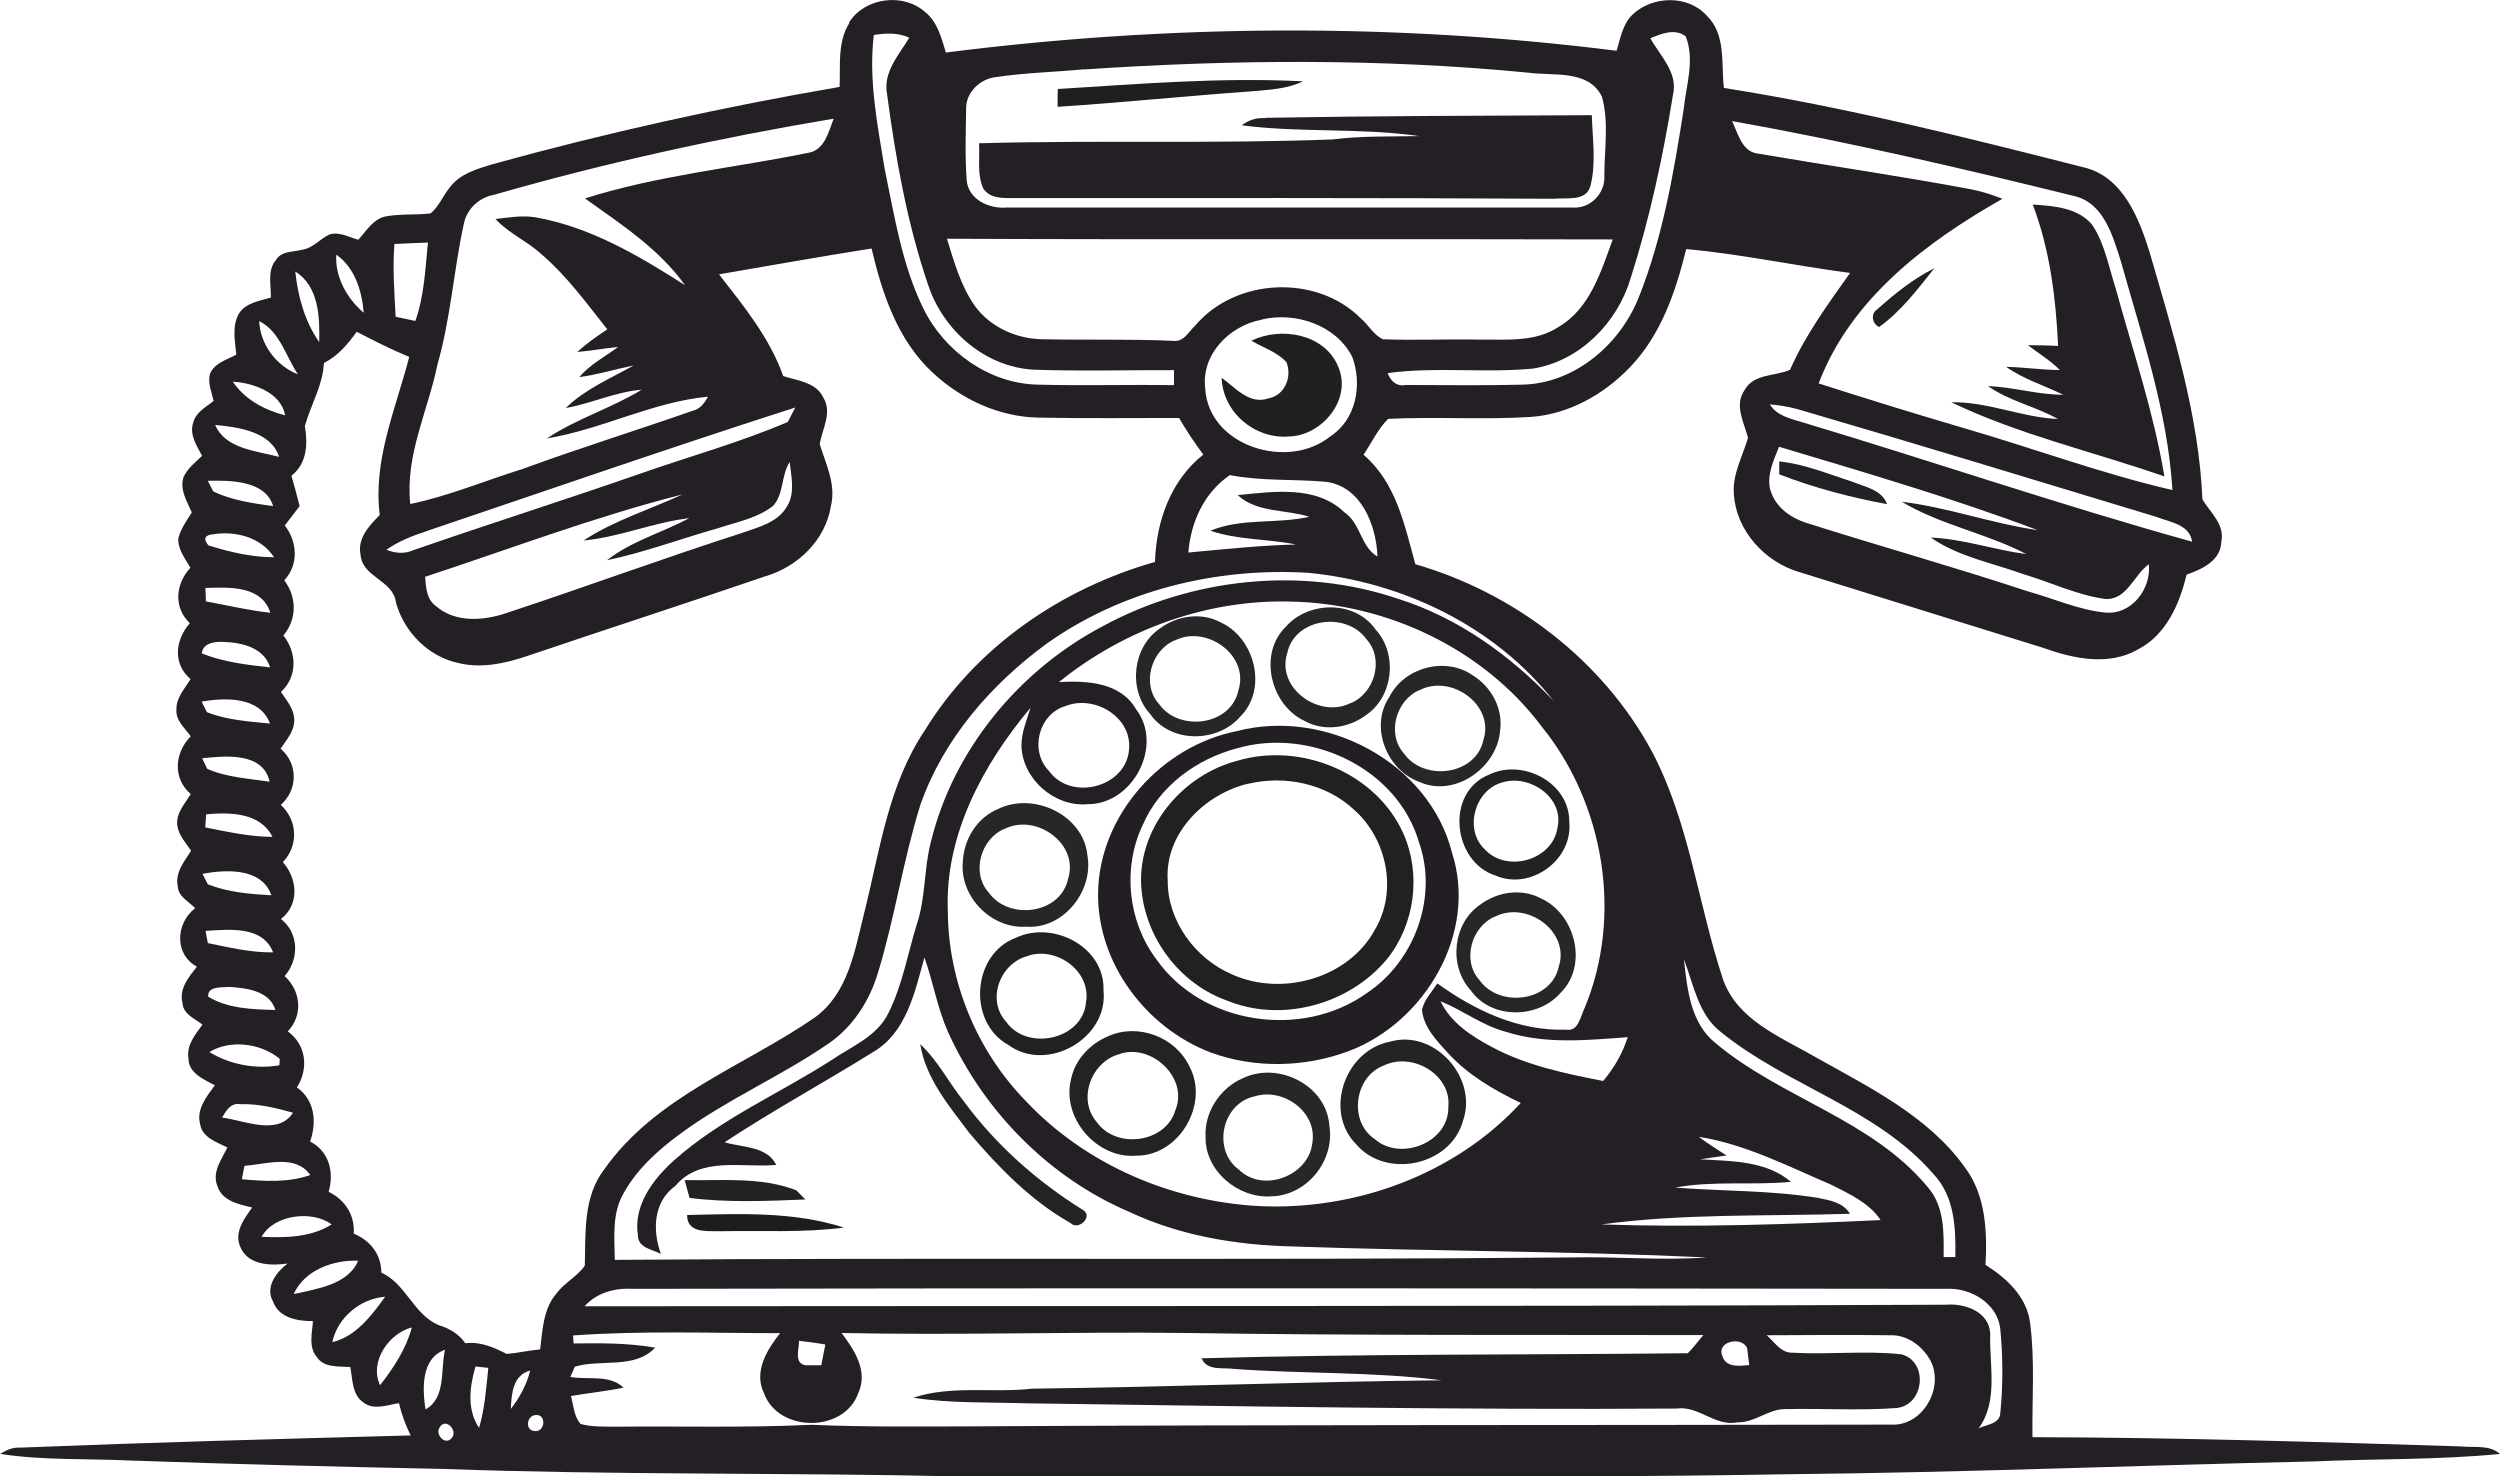 <svg xmlns="http://www.w3.org/2000/svg" id="Calque_2" data-name="Calque 2" viewBox="0 0 143.25 84.6"><defs><style>      .cls-1 {        fill: #272628;      }      .cls-1, .cls-2, .cls-3, .cls-4, .cls-5, .cls-6, .cls-7, .cls-8, .cls-9, .cls-10, .cls-11, .cls-12, .cls-13, .cls-14, .cls-15 {        stroke-width: 0px;      }      .cls-2 {        fill: #232224;      }      .cls-3 {        fill: #232325;      }      .cls-4 {        fill: #232024;      }      .cls-5 {        fill: #212022;      }      .cls-6 {        fill: #231f25;      }      .cls-7 {        fill: #222125;      }      .cls-8 {        fill: #221e24;      }      .cls-9 {        fill: #221f23;      }      .cls-10 {        fill: #222223;      }      .cls-11 {        fill: #1f1c20;      }      .cls-12 {        fill: #1f1e20;      }      .cls-13 {        fill: #241f25;      }      .cls-14 {        fill: #242326;      }      .cls-15 {        fill: #242123;      }    </style></defs><g id="Calque_1-2" data-name="Calque 1"><g><path class="cls-6" d="M48.66,1.27c.91-1.42,3.11-1.7,4.36-.57.71.57.92,1.48,1.18,2.31,12.74-1.62,25.69-1.71,38.43-.1.22-.71.34-1.51.9-2.06,1.14-1.1,3.19-1.16,4.27.05,1.11,1.08.82,2.75.98,4.14,6.94,1.09,13.77,2.81,20.58,4.54,2.27.51,3.21,2.92,3.82,4.9,1.34,4.62,2.81,9.29,3.02,14.14.46.76,1.3,1.44,1.08,2.44-.04,1.08-1.12,1.56-1.99,1.87-.4,1.68-1.17,3.45-2.78,4.28-1.68.97-3.72.53-5.44-.09-4.65-1.44-9.29-2.88-13.94-4.33-1.99-.57-3.66-2.38-3.78-4.49-.09-1.14.51-2.15.81-3.22-.23-.88-.8-1.86-.2-2.72.52-.96,1.75-.79,2.61-1.17.88-2.01,2.18-3.77,3.44-5.55-3.14-.41-6.24-1.08-9.39-1.37-.6,2.45-1.45,4.94-3.24,6.79-1.49,1.55-3.5,2.68-5.67,2.83-2.72.17-5.45-.02-8.17.11-.59.59-.95,1.37-1.41,2.06,1.87,1.59,2.35,4.03,2.97,6.27,5.67,1.64,10.73,5.5,13.55,10.72,2.16,4.08,2.64,8.76,4.09,13.1.82,2.28,3.22,3.24,5.16,4.35,3.13,1.77,6.57,3.41,8.71,6.42,1.18,1.6,1.26,3.65,1.16,5.56,1.2.75,2.35,1.81,2.55,3.29.29,2.18.11,4.39.14,6.58,8.19.02,16.39.27,24.58.53.74.08,1.6-.11,2.21.43-3.55.35-7.12.27-10.67.43-9.95.22-19.9.63-29.86.73-15.92.27-31.86.12-47.79.13-9.84-.23-19.68-.07-29.52-.43-5.97-.12-11.94-.27-17.91-.48-2.5-.12-5.02,0-7.49-.38.34-.21.71-.39,1.12-.36,7.46-.3,14.93-.5,22.4-.7-.29-.59-.52-1.21-.67-1.85-.66.1-1.44.43-2.04-.04-.66-.45-.61-1.34-.75-2.03-.66-.05-1.51.06-1.92-.58-.49-.58-.26-1.37-.22-2.05-.87,0-1.94-.17-2.28-1.11-.48-.84.18-1.7.83-2.19-.96.14-2.26.1-2.7-.93-.39-.84.2-1.63.67-2.28-.77-.18-1.74-.38-2-1.25-.31-.79.25-1.51.58-2.19-.6-.3-1.43-.56-1.56-1.32-.24-.86.37-1.6.84-2.24-.62-.34-1.51-.69-1.51-1.54-.13-.76.39-1.37.8-1.94-.43-.34-1.11-.6-1.14-1.23-.22-.82.36-1.5.82-2.09-1.31-.72-1.21-2.49-.1-3.35-.35-.38-.96-.66-.99-1.23-.18-.79.36-1.44.76-2.06-.3-.46-.72-.89-.79-1.45-.09-.71.44-1.25.77-1.8-1.05-.9-.93-2.37,0-3.31-.33-.47-.88-.91-.82-1.54-.02-.68.48-1.19.81-1.74-1.04-.87-.88-2.26-.04-3.2-.96-.91-.82-2.26.03-3.18-.3-.53-.74-1.06-.69-1.7.14-.54.48-1,.77-1.47-.28-.64-.71-1.31-.47-2.03.23-.5.67-.84,1.06-1.21-.31-.58-.74-1.22-.51-1.9.14-.6.74-.89,1.17-1.25-.11-.51-.36-1.04-.2-1.57.27-.61.97-.79,1.5-1.08-.07-.77-.26-1.61.14-2.33.38-.64,1.18-.74,1.84-.94.02-.72-.22-1.55.29-2.15.31-.53.98-.45,1.5-.59.62-.09,1.03-.63,1.58-.88.57-.16,1.11.16,1.64.31.45-.49.83-1.16,1.52-1.33.86-.17,1.75-.08,2.62-.18.48-.39.7-1,1.09-1.47.57-.8,1.57-1.08,2.46-1.35,6.55-1.81,13.19-3.28,19.89-4.43.05-1.22-.13-2.56.55-3.65ZM50.07,2c-.31,2.57.21,5.14.62,7.67.56,2.7.99,5.49,2.21,7.99,1.21,2.48,3.78,4.33,6.58,4.38,2.6.07,5.2-.01,7.79.03,0-.21,0-.64,0-.86-2.7-.01-5.39.07-8.08-.03-2.78-.17-5.15-2.26-6.01-4.86-1.2-3.53-1.86-7.23-2.35-10.92-.25-1.26.68-2.25,1.27-3.24-.65-.3-1.36-.27-2.05-.15ZM94.57,2.2c.56,1.01,1.6,1.97,1.29,3.24-.57,3.54-1.33,7.07-2.42,10.49-.76,2.57-2.92,4.76-5.6,5.19-2.77.27-5.57-.12-8.33.26.17.45.52.79,1.04.68,2.24,0,4.48.04,6.71-.02,2.98-.08,5.57-2.3,6.64-5,1.37-3.43,2-7.1,2.57-10.75.14-1.38.66-2.85.12-4.21-.64-.47-1.38-.15-2.02.11ZM62.12,3.97c-1.69.16-3.39.2-5.08.45-.86.1-1.67.85-1.68,1.75-.02,1.38-.07,2.77.03,4.15.09,1.12,1.31,1.67,2.32,1.57,10.78,0,21.57,0,32.36,0,1.05.1,1.93-.81,1.86-1.85,0-1.49.27-3.05-.14-4.5-.76-1.56-2.75-1.18-4.17-1.37-8.48-.83-17.01-.76-25.5-.19ZM28.27,11.17c-.87.17-1.57.86-1.71,1.74-.57,2.64-.74,5.35-1.49,7.96-.54,2.66-1.87,5.24-1.56,8.01,2.21-.46,4.29-1.34,6.44-2.01,3.22-1.18,6.5-2.2,9.73-3.33.43-.09.69-.45.89-.81-3.19.3-6.09,1.88-9.23,2.39,1.7-1.13,3.69-1.73,5.43-2.79-1.5.12-2.88.79-4.35,1.05,1.11-1.09,2.56-1.69,3.89-2.44-1.04.21-2.06.53-3.12.67.62-.73,1.48-1.17,2.23-1.73-.78.08-1.56.22-2.34.29.53-.49,1.12-.9,1.72-1.3-1.19-1.49-2.31-3.05-3.76-4.29-.82-.76-1.88-1.2-2.65-2.03.75-.09,1.52-.22,2.28-.1,3.15.55,5.93,2.2,8.58,3.89-1.49-2.09-3.68-3.5-5.73-4.97,4.16-1.32,8.56-1.75,12.83-2.62.92-.18,1.13-1.22,1.42-1.95-6.57,1.1-13.09,2.53-19.49,4.37ZM99.25,6.95c.34.69.56,1.75,1.48,1.85,4.04.69,8.1,1.28,12.13,2.03.65.12,1.27.32,1.88.56-4.36,2.48-8.69,5.72-10.53,10.58,2.74.88,5.49,1.73,8.25,2.54,4.01,1.16,7.95,2.63,12.02,3.57-.27-4.48-1.74-8.77-2.94-13.06-.47-1.48-.99-3.43-2.74-3.8-6.48-1.6-12.98-3.11-19.54-4.28ZM22.6,13.98c-.11,1.39,0,2.78.07,4.17.28.06.85.18,1.13.24.51-1.44.57-2.98.72-4.49-.64.02-1.28.05-1.92.08ZM54.26,13.68c.41,1.32.79,2.7,1.6,3.85.9,1.24,2.45,1.92,3.96,1.91,2.47.05,4.94-.02,7.4.09.61.09.9-.54,1.28-.89,2.31-2.72,6.94-2.94,9.47-.4.44.37.73.95,1.27,1.2,1.85.07,3.71-.02,5.56.02,1.52-.02,3.18.16,4.51-.73,1.8-1.05,2.43-3.18,3.1-5.01-12.71-.04-25.43.02-38.14-.04ZM41.19,15.71c1.42,1.82,2.91,3.64,3.69,5.84.81.26,1.88.35,2.29,1.22.54.86-.06,1.8-.2,2.68.35,1.14.95,2.32.64,3.55-.31,1.95-1.89,3.47-3.75,4.02-4.57,1.56-9.16,3.05-13.74,4.6-1.24.41-2.57.69-3.86.37-1.73-.37-3.11-1.79-3.57-3.46-.15-1.29-1.93-1.44-2.03-2.74-.2-.94.5-1.67,1.1-2.28-.4-3.13.92-6.09,1.69-9.06-1.03-.42-2.02-.93-3.01-1.44-.51.71-1.08,1.39-1.88,1.79-.06,1.29-.76,2.41-1.09,3.61.17,1.04.13,2.14-.77,2.85.17.58.32,1.16.47,1.74-.28.37-.56.74-.85,1.11.72.93.81,2.24-.03,3.14.72.97.74,2.22-.05,3.16.77,1,.82,2.34-.14,3.24.33.5.77.99.76,1.63,0,.63-.45,1.12-.78,1.62,1,.86,1,2.34.01,3.22.96.89,1.03,2.32.12,3.28.84.96.96,2.42-.11,3.26,1.04.81,1.05,2.31.21,3.27.93.85,1.07,2.23.18,3.17,1.06.76,1.21,2.14.52,3.21,1.03.72,1.15,1.98.76,3.1,1.09.56,1.39,1.76,1.06,2.88.94.46,1.51,1.33,1.44,2.4.94.38,1.58,1.19,1.58,2.23,1.42.64,1.84,2.41,3.31,3.02.6.18,1.14.5,1.5,1.03.86-.11,1.63.23,2.37.61.64-.05,1.27-.2,1.92-.26.14-1.1.17-2.31.93-3.2.46-.62,1.2-.97,1.63-1.6.05-1.87-.1-3.93,1.11-5.51,2.94-4.18,7.97-5.89,12.03-8.68,1.93-1.36,2.32-3.81,2.85-5.94.91-3.59,1.38-7.41,3.5-10.55,2.93-4.78,7.83-8.12,13.18-9.64.07-2.31.9-4.68,2.77-6.15-.5-.67-.97-1.38-1.39-2.1-2.69,0-5.37.03-8.06-.02-2.25-.04-4.42-1.05-6.05-2.57-2.01-1.85-2.9-4.53-3.51-7.12-2.92.46-5.83.98-8.74,1.48ZM20.84,17.92c-.1-1.25-.5-2.57-1.57-3.33-.09,1.27.62,2.53,1.57,3.33ZM16.92,15.56c.15,1.42.54,2.86,1.37,4.04.04-1.42-.02-3.2-1.37-4.04ZM72.29,18.32c-1.84.34-3.48,1.99-3.23,3.96.21,3.31,4.75,4.68,7.16,2.73,1.49-.96,1.86-2.98,1.26-4.57-.94-1.83-3.26-2.59-5.19-2.13ZM14.85,18.4c.06,1.34.98,2.56,2.22,3.05-.69-1.03-1.04-2.47-2.22-3.05ZM13.34,21.87c.69,1.03,1.83,1.63,3,1.93-.24-1.31-1.82-1.86-3-1.93ZM24.41,30.45c-.79.25-1.58.57-2.27,1.05.51.21,1.05.25,1.56.02,4.35-1.51,8.75-2.9,13.1-4.42,2.78-.97,5.63-1.76,8.34-2.92.11-.21.32-.62.43-.83-7.08,2.27-14.11,4.71-21.15,7.09ZM101.41,23.17c.41.67,1.21.82,1.91,1.04,7.44,2.23,14.8,4.75,22.29,6.83-.15-1-1.26-1.11-2.04-1.42-6.87-2.08-13.73-4.18-20.62-6.19-.51-.13-1.02-.22-1.54-.26ZM12.33,24.35c.59,1.39,2.39,1.48,3.66,1.83-.45-1.45-2.35-1.71-3.66-1.83ZM101.47,28.15c.28.92,1.15,1.53,2.03,1.81,4.22,1.34,8.48,2.53,12.68,3.92,1.48.41,2.92,1.07,4.46,1.22,1.5.14,2.63-1.35,2.49-2.77-.87.62-1.26,2.08-2.52,1.99-1.62-.23-3.11-.96-4.67-1.42-1.79-.65-3.73-1-5.31-2.1,1.86.08,3.64.71,5.48.95-2.3-1.2-4.92-1.67-7.14-3,2.65.32,5.17,1.25,7.8,1.63-4.86-1.83-9.86-3.29-14.83-4.78-.32.8-.74,1.67-.48,2.55ZM44.33,28.96c-.92.74-2.12.95-3.2,1.31-2.12.6-4.19,1.38-6.35,1.83,1.41-1.1,3.16-1.58,4.72-2.41-2.06.24-4,1.09-6.06,1.28,1.75-1.15,3.78-1.77,5.67-2.64-5.01,1.27-9.85,3.11-14.75,4.72.05.59.07,1.28.61,1.67,1.13.99,2.77.85,4.1.39,4.48-1.48,8.91-3.11,13.41-4.56.95-.34,2.08-.59,2.62-1.54.47-.76.24-1.7.15-2.54-.49.76-.33,1.79-.92,2.48ZM70.46,27.23c-1.48,1.02-2.22,2.68-2.37,4.43,2.06-.19,4.11-.41,6.17-.46-1.62-.33-3.32-.25-4.9-.79,1.8-.75,3.8-.37,5.66-.8-1.35-.43-3-.22-4.1-1.24,2.05-.2,4.49-.58,6.12.99.93.62.92,1.97,1.89,2.53-.07-1.79-.92-4-2.93-4.28-1.84-.17-3.71-.03-5.54-.39ZM11.9,27.54c.08.15.24.46.32.62,1.06.51,2.27.68,3.43.84-.44-1.48-2.47-1.48-3.74-1.45ZM12.24,30.61c-.51.04-.61.26-.3.64,1.22.38,2.48.68,3.76.68-.72-1.13-2.19-1.52-3.46-1.32ZM59.99,36.87c-3.19,2.33-5.93,5.47-7.25,9.24-.99,3.16-1.46,6.45-2.43,9.62-.48,1.62-1.45,3.13-2.87,4.09-2.74,1.88-5.84,3.2-8.52,5.19-1.26.93-2.46,2.02-3.22,3.42-.64,1.15-.49,2.5-.47,3.76,18.28-.14,36.55.03,54.83-.14,2.58-.06,5.15.19,7.73,0-7.92-.37-15.85-.35-23.78-.63-3.18-.08-6.38-.61-9.28-1.97-4.61-1.96-8.35-5.77-10.41-10.32-.61-1.37-.85-2.86-1.35-4.27-.55,1.98-1.03,4.33-2.97,5.44-2.81,1.75-5.72,3.33-8.48,5.15,1.01.31,2.42.21,2.96,1.3-1.95.18-4.34-.52-5.79,1.21-1.26.9-1.31,2.55-.82,3.89-.51-.27-1.32-.34-1.32-1.08-.26-1.71.87-3.2,2.07-4.28,2.68-2.39,6.03-3.82,9.03-5.75,1.16-.79,2.62-1.36,3.26-2.7.8-1.6,1.1-3.38,1.62-5.07.52-1.53.4-3.17.81-4.73,1.29-5.29,5.06-9.84,9.85-12.36,5.11-2.77,11.39-3.44,16.92-1.57,3.45,1.09,6.44,3.25,8.91,5.85-3.38-4.3-8.7-6.83-14.09-7.34-5.25-.31-10.65,1-14.97,4.07ZM11.77,33.69c.01.19.02.57.03.77,1.23.22,2.44.52,3.69.65-.5-1.58-2.39-1.46-3.72-1.42ZM60.68,39.08c1.58-.08,3.51,0,4.41,1.55,1.61,2.09-.19,5.48-2.78,5.45-1.9.17-3.76-1.47-3.78-3.38,0-.75.31-1.45.52-2.15-2.72,3.25-4.92,7.3-4.74,11.66.02,4.03,1.66,8.01,4.48,10.89,3.44,3.66,8.38,5.74,13.36,6.01,5.52.26,11.22-1.81,14.99-5.91-1.52-.73-3.02-1.6-4.17-2.86-.65-.71-1.41-1.49-1.49-2.49.14-.58.57-1.02.88-1.5,2.15,1.55,4.66,2.74,7.37,2.65.72.13.82-.75,1.06-1.22,2.21-5.3,1.14-11.72-2.46-16.16-3.35-4.46-8.89-7.06-14.43-7.15-4.77-.12-9.52,1.62-13.22,4.61ZM11.56,37.44c1.25.5,2.6.66,3.92.8-.37-1.16-1.66-1.43-2.73-1.46-.47-.02-1.12.07-1.19.66ZM11.55,40.2c.08.15.23.46.31.61,1.14.45,2.4.53,3.61.65-.57-1.56-2.57-1.49-3.92-1.26ZM61.07,40.45c-1.57.45-2.1,2.59-.95,3.74,1.24,1.72,4.37.94,4.57-1.2.22-1.88-1.96-3.19-3.62-2.54ZM11.59,43.46c.07.15.21.44.28.59,1.12.5,2.39.56,3.58.74-.38-1.71-2.54-1.48-3.87-1.34ZM11.81,46.66c-.01.19-.04.57-.05.75,1.27.25,2.55.54,3.85.54-.71-1.41-2.45-1.41-3.81-1.29ZM11.6,50.07c.08.15.23.45.31.6,1.15.46,2.41.56,3.64.63-.56-1.59-2.59-1.48-3.95-1.23ZM11.78,53.33c.03.18.09.53.13.71,1.23.25,2.47.55,3.74.53-.6-1.54-2.53-1.31-3.87-1.23ZM96.49,55c.19,1.69.38,3.63,1.81,4.77,3.76,3.16,8.94,4.37,12.15,8.24.98,1.11.93,2.64.92,4.02h.67c.03-1.63-.03-3.45-1.23-4.73-3.27-3.8-8.4-5.07-12.21-8.17-1.29-1-1.55-2.7-2.1-4.13ZM11.93,57.11c1.13.69,2.55.73,3.85.76-.34-1.11-1.66-1.25-2.63-1.32-.41.04-1.29-.06-1.22.57ZM82.55,57.39c.59,1.21,1.76,1.98,2.91,2.59,1.98,1.07,4.21,1.53,6.4,1.96.63-.74,1.11-1.58,1.41-2.51-2.33.17-4.72.42-6.99-.31-1.34-.35-2.45-1.23-3.72-1.74ZM11.99,60.28c1.18.72,2.66,1,4.02.76l.02-.37c-1.07-.88-2.8-1.13-4.03-.39ZM12.73,64.04c1.28.16,3.19,1.06,4.06-.28-.98-.28-1.99-.52-3.01-.49-.55-.1-.83.37-1.05.77ZM97.35,65.15c.51.38,1.05.71,1.58,1.06-.51.07-1.01.14-1.51.22,1.76.1,3.78.07,5.2,1.29-2.2.21-4.44-.08-6.63.33,2.73.21,5.48.15,8.19.59.67.14,1.44.26,1.82.91-4.74.15-9.52-.03-14.23.61,5.33.18,10.67,0,15.99-.25-.67-1-1.8-1.5-2.84-2.03-2.46-1.05-4.91-2.32-7.58-2.74ZM14.01,66.8c-.04.19-.12.58-.15.77,1.31.12,2.66.2,3.92-.24-.86-1.22-2.53-.61-3.77-.53ZM14.99,70.87c1.35.06,2.83.04,4.01-.71-1.1-.83-3.31-.57-4.01.71ZM16.83,74.15c1.29-.29,3.13-.54,3.69-1.91-1.42-.06-3.08.54-3.69,1.91ZM33.5,74.85c26-.03,52.01.02,78.01-.09,1.08-.09,2.48.4,2.53,1.67-.06,1.81.48,3.84-.66,5.41.45-.22,1.23-.24,1.24-.9.16-1.61.15-3.25-.01-4.86-.21-1.44-1.73-2.31-3.1-2.23-25.07-.03-50.15-.05-75.22,0-1.03-.06-2.08.2-2.79,1ZM19.04,76.91c1.35-.33,2.26-1.53,3.03-2.61-1.43.12-2.73,1.19-3.03,2.61ZM21.78,79.37c.78-1,1.49-2.08,1.82-3.31-1.32.34-2.46,1.98-1.82,3.31ZM32.84,76.52c0,.12.02.34.03.46,1.56-.02,3.12-.03,4.67.24-1.17,1.25-3.1.64-4.6,1.09-.06.15-.19.44-.26.59,1.01.18,2.23-.16,3.05.61-1,.21-2.01.31-3.01.48.14.54.16,1.15.54,1.6.64.18,1.32.15,1.98.16,3.75-.04,7.51.07,11.25-.11,3.04.13,6.09.1,9.14.09,17.57-.1,35.15-.06,52.72-.1,1.81.11,3.06-2.09,2.28-3.64-.45-.84-1.32-1.51-2.31-1.48-2.36-.03-4.73-.01-7.09,0,.45.38.81,1.02,1.48,1,2.07.12,4.16-.13,6.23.09,1.58.4,1.33,2.93-.28,3.08-2.1.15-4.21.02-6.3.06-1-.04-1.8.79-2.8.76-1.28.26-2.23-.97-3.49-.79-12.42.08-24.84-.13-37.26-.3-2.16-.07-4.33.01-6.48-.32,2.19-.73,4.56-.26,6.82-.52,7.82-.09,15.64-.4,23.46-.48-3.93-.5-7.94-.36-11.89-.65-.65-.1-1.55.14-1.87-.61,9.28-.26,18.58-.19,27.86-.29.32-.32.6-.69.89-1.04-9.89-.02-19.78.03-29.66-.12-6.57-.08-13.15.14-19.72,0,.73.96,1.54,2.19.96,3.44-.8,2.29-4.57,2.28-5.4.02-.61-1.24.16-2.49.92-3.45-3.95,0-7.9-.15-11.85.13ZM45.78,76.84c.02.45-.31,1.28.38,1.39.22,0,.67,0,.9,0,.06-.3.17-.89.23-1.19-.5-.09-1-.15-1.5-.21ZM98.69,77.69c.2.69.98.58,1.54.53-.03-.25-.09-.74-.12-.98-.32-.7-1.77-.37-1.42.45ZM24.38,80.76c1.19-.65.85-2.29,1.12-3.42-1.38.49-1.3,2.23-1.12,3.42ZM27.25,78.29c-.34,1.16-.51,2.47.2,3.53.33-1.12.41-2.29.53-3.44-.18-.02-.55-.06-.73-.08ZM29.27,80.73c.51-.65.91-1.39,1.11-2.2-1,.27-1.07,1.33-1.11,2.2ZM30.74,81.08c-.57-.02-.7.92-.07.92.55.05.65-.93.07-.92ZM25.21,81.76c-.33.42.32,1.12.69.62.33-.41-.34-1.15-.69-.62Z"></path><path class="cls-6" d="M116.47,11.72c1.19.08,2.59.17,3.41,1.16.73,1.09.95,2.42,1.35,3.65.98,3.57,2.18,7.1,2.79,10.77-4.07-1.42-8.32-2.38-12.21-4.25,2.09-.04,4.04.87,6.11.96-1.29-.73-2.79-1.02-4.01-1.89,1.45.06,2.86.5,4.32.5-1.09-.53-2.28-.89-3.28-1.6,1.03.02,2.05.18,3.08.18-.55-.55-1.22-.95-1.83-1.42.57,0,1.15.01,1.73.04-.13-2.75-.47-5.51-1.45-8.09Z"></path><path class="cls-12" d="M60.61,5.1c4.67-.29,9.36-.68,14.05-.44-.9.44-1.92.48-2.9.57-3.72.26-7.44.65-11.16.89,0-.26,0-.77.01-1.02Z"></path><path class="cls-13" d="M72.5,6.75c6.24-.11,12.47-.12,18.71-.15.04,1.35.26,2.74-.08,4.06-.25.91-1.38.65-2.09.73-10.32-.06-20.64-.04-30.96-.04-.63,0-1.37.04-1.75-.57-.35-.8-.18-1.72-.23-2.57,6.75-.19,13.51.04,20.26-.22,1.65-.21,3.31-.16,4.96-.19-3.37-.49-6.79-.18-10.17-.62.39-.3.84-.44,1.34-.41Z"></path><path class="cls-5" d="M107.57,17.72c1-.89,2.06-1.75,3.27-2.35-.96,1.2-1.91,2.47-3.17,3.37-.4-.2-.5-.76-.1-1.02Z"></path><path class="cls-5" d="M58.22,53.73c2.12-1,5.11.53,5.01,3.02.3,2.75-3.24,4.76-5.46,3.12-2.35-1.31-2.07-5.21.45-6.14ZM58.92,54.77c-1.62.39-2.43,2.54-1.25,3.8,1.21,1.69,4.4.99,4.56-1.16.3-1.76-1.69-3.18-3.31-2.65Z"></path><path class="cls-9" d="M71.71,19.52c1.68-.82,4.18-.4,4.96,1.47.83,1.86-.89,3.96-2.79,4.02-1.96.17-3.81-1.36-3.88-3.36.79.56,1.58,1.55,2.67,1.18.94-.16,1.39-1.24,1.04-2.08-.54-.59-1.34-.83-2.01-1.23Z"></path><path class="cls-7" d="M101.95,26.44c1.48.15,2.86.74,4.26,1.19.71.29,1.62.44,1.92,1.26-2.1-.39-4.19-.94-6.18-1.71,0-.19,0-.56,0-.74Z"></path><path class="cls-8" d="M70.88,41.89c5.07-1.32,11.01,1.79,12.32,6.97,1.48,4.58-1.52,9.68-5.87,11.35-2.53.96-5.43,1.03-7.98.09-3.7-1.42-6.5-5.15-6.43-9.17.08-4.44,3.65-8.39,7.96-9.24ZM70.87,42.88c-2.3.61-4.44,2.16-5.39,4.39-1.17,2.44-.86,5.5.76,7.67,2.63,3.78,8.36,4.62,12.07,1.97,2.75-1.82,4.1-5.51,3-8.64-1.23-4.26-6.27-6.61-10.43-5.39Z"></path><path class="cls-10" d="M85.34,44.38c1.93-.93,4.61.48,4.58,2.72.21,2.18-2.22,3.94-4.23,3.07-2.47-.8-2.89-4.79-.35-5.79ZM86.09,44.83c-1.58.42-2.23,2.69-1.01,3.84,1.25,1.36,3.87.63,4.16-1.22.41-1.74-1.58-3.1-3.15-2.62Z"></path><path class="cls-4" d="M70.87,43.6c3.63-1.1,7.99.66,9.55,4.18,1.03,2.33.65,5.2-.95,7.18-2.17,2.62-6.09,3.68-9.25,2.34-2.81-1.03-4.81-3.88-4.84-6.87,0-3.2,2.45-6.02,5.48-6.83ZM71.54,44.9c-2.49.58-4.81,2.85-4.63,5.54-.02,2.33,1.58,4.5,3.7,5.4,2.86,1.28,6.68.22,8.19-2.6,1.29-2.2.67-5.18-1.21-6.84-1.6-1.5-3.96-1.99-6.06-1.49Z"></path><path class="cls-1" d="M57.18,46.36c2.03-1.01,4.91.33,5.13,2.66.36,2.04-1.38,4.24-3.52,4.08-1.99.13-3.81-1.73-3.62-3.71.05-1.28.8-2.53,2.01-3.03ZM57.56,47.49c-1.37.57-1.93,2.53-.9,3.66,1.14,1.6,4.11,1.24,4.54-.79.65-2.02-1.85-3.78-3.64-2.86Z"></path><path class="cls-1" d="M69.94,35.66c1.97.89,2.72,3.84,1.12,5.41-1.3,1.5-3.98,1.53-5.15-.15-1.29-1.4-1.02-3.87.57-4.92.98-.73,2.36-.93,3.46-.34ZM67.32,36.69c-1.37.57-1.93,2.53-.9,3.66,1.14,1.6,4.11,1.24,4.54-.79.65-2.02-1.85-3.78-3.64-2.86Z"></path><path class="cls-1" d="M74.79,41.33c-1.97-.89-2.72-3.84-1.12-5.41,1.3-1.5,3.98-1.53,5.15.15,1.29,1.4,1.02,3.87-.57,4.92-.98.73-2.36.93-3.46.34ZM77.4,40.29c1.37-.57,1.93-2.53.9-3.66-1.14-1.6-4.11-1.24-4.54.79-.65,2.02,1.85,3.78,3.64,2.86Z"></path><path class="cls-1" d="M85.96,41.81c-.13,2.16-2.61,3.92-4.64,2.99-1.86-.67-2.86-3.17-1.71-4.86.84-1.71,3.24-2.34,4.8-1.23,1.04.65,1.71,1.87,1.55,3.11ZM81.36,39.53c-1.37.57-1.93,2.53-.9,3.66,1.14,1.6,4.11,1.24,4.54-.79.65-2.02-1.85-3.78-3.64-2.86Z"></path><path class="cls-1" d="M88.3,51.48c1.97.89,2.72,3.84,1.12,5.41-1.3,1.5-3.98,1.53-5.15-.15-1.29-1.4-1.02-3.87.57-4.92.98-.73,2.36-.93,3.46-.34ZM85.68,52.51c-1.37.57-1.93,2.53-.9,3.66,1.14,1.6,4.11,1.24,4.54-.79.65-2.02-1.85-3.78-3.64-2.86Z"></path><path class="cls-1" d="M71.22,61.78c2.01-.97,4.78.39,4.95,2.7.34,2.01-1.28,4.03-3.32,4.07-1.88.14-3.8-1.44-3.77-3.38-.09-1.44.84-2.84,2.14-3.39ZM71.9,62.82c-1.89.39-2.46,3.08-.9,4.21,1.38,1.35,4.01.34,4.2-1.56.28-1.76-1.67-3.16-3.3-2.65Z"></path><path class="cls-11" d="M39.37,69.62c3-.07,6.1-.21,8.99.72-2.37.31-4.77.16-7.15.21-.73-.02-1.84.12-1.84-.93Z"></path><path class="cls-2" d="M63.49,59.38c1.71-.78,3.88.04,4.67,1.74,1.14,2.14-.59,5.11-3.04,5.1-2.28.2-4.33-2.19-3.74-4.42.23-1.1,1.1-2,2.11-2.42ZM64.19,60.39c-1.65.4-2.49,2.6-1.34,3.91,1.11,1.57,3.96,1.19,4.5-.69.76-1.83-1.34-3.81-3.16-3.23Z"></path><path class="cls-14" d="M79.64,59.69c2.56-.75,5.08,2.1,4.18,4.56-.71,2.54-4.39,3.32-6.1,1.33-1.89-1.89-.65-5.4,1.92-5.89ZM79.28,61.06c-1.67.63-2.02,3.19-.52,4.2,1.48,1.31,4.28.21,4.23-1.84.18-1.87-2.1-3.16-3.71-2.36Z"></path><path class="cls-3" d="M52.72,59.82c1.02.95,1.64,2.21,2.51,3.29,1.84,2.5,4.19,4.58,6.82,6.22.61.36-.24,1.21-.71.75-2.27-1.28-4.12-3.19-5.79-5.15-1.16-1.55-2.51-3.13-2.82-5.1Z"></path><path class="cls-15" d="M39.22,67.62c2.13.04,4.37-.2,6.4.58.13.13.4.4.53.53-2.21.09-4.45.19-6.64-.09-.07-.26-.21-.77-.28-1.02Z"></path></g></g></svg>